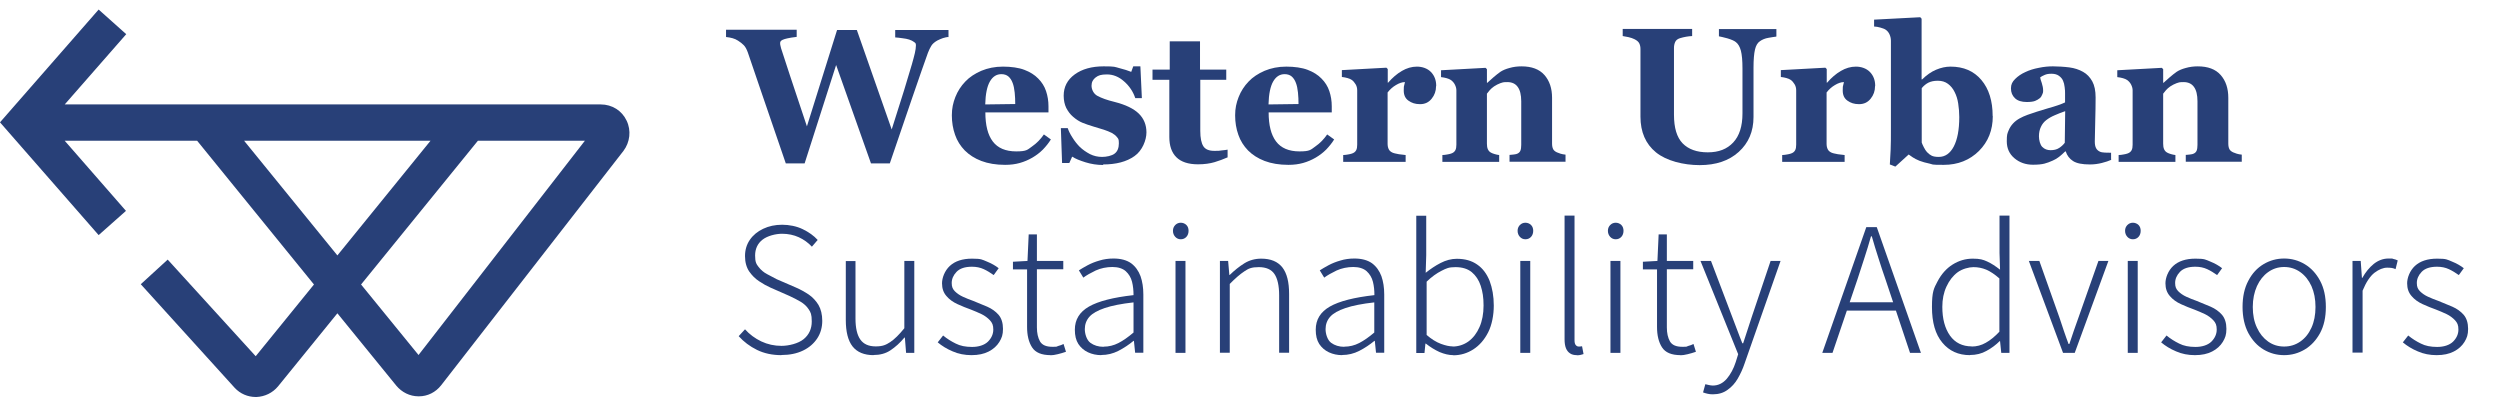 <?xml version="1.0" encoding="UTF-8"?> <svg xmlns="http://www.w3.org/2000/svg" id="Layer_1" version="1.1" viewBox="0 0 1857.7 296.7"><!-- Generator: Adobe Illustrator 29.6.1, SVG Export Plug-In . SVG Version: 2.1.1 Build 9) --><defs><style> .st0 { fill: #284078; } </style></defs><path class="st0" d="M465.6,89.6c-3.5-7.4-10.8-12-19.2-12H48.1l45.7-52.2-20.5-18.3L0,90.9l73.3,83.8,20.3-18-45.5-52.1h98.4l86.8,106.8-43.3,53.3-65.4-71.8-20,18.3,69.8,77c4.1,4.4,9.7,6.8,15.7,6.8h.5c6.2-.3,11.9-3,16-7.9l44.1-54.3,43.8,53.8c4.1,4.9,10,7.9,16.5,7.9h.3c6.5,0,12.4-3,16.5-8.2l135.5-174.2c4.8-6.4,5.9-15.1,2.3-22.5ZM181.4,104.6h138.5l-69.2,85.2-69.3-85.2ZM311,263.8l-42.7-52.4,86.8-106.8h79.5l-123.6,159.2Z"></path><g><path class="st0" d="M705,27.4c-1.4.1-2.9.5-4.3.9-1.4.5-2.8,1.1-4.2,1.8-2.1,1.2-3.6,2.5-4.5,4-.9,1.4-1.7,3.2-2.5,5.2-2.5,7-6.5,18.3-11.8,33.8-5.3,15.5-10.8,31.6-16.5,48.3h-14l-25.9-73.1-23.4,73.1h-14c-7.7-22.5-13.6-39.8-17.8-51.9-4.1-12.1-7.6-22.3-10.4-30.5-.9-2.5-1.9-4.3-3-5.4-1.1-1.1-2.5-2.3-4.3-3.4-1.2-.8-2.6-1.4-4-1.8-1.4-.4-3-.7-4.9-.9v-5.4h52.5v5.3c-3.1.4-5.4.7-6.9,1.1-1.5.3-2.7.7-3.6,1.1-.8.4-1.3.8-1.5,1.2s-.3.8-.3,1.1c0,.6,0,1.3.2,1.9.2.6.3,1.3.5,2.1,1.1,3.6,3.4,10.4,6.7,20.5,3.4,10.1,7.5,22.6,12.5,37.5l22.4-71.6h14.7l25.9,73.9c3.8-11.9,6.9-21.6,9.2-29.1,2.3-7.5,4.2-14,5.8-19.3.9-3.3,1.7-6,2.2-8.3s.8-4.1.8-5.8-.5-1.8-1.4-2.5-2.1-1.3-3.6-1.8c-1.3-.4-3-.8-5-1-2.1-.3-3.8-.5-5.4-.6v-5.5h39.6v5.5Z"></path><path class="st0" d="M780.9,103.6c-1.6,2.6-3.6,5.1-5.9,7.5-2.3,2.3-4.9,4.3-7.8,6-3.1,1.8-6.2,3.1-9.4,4-3.2.9-6.8,1.4-10.9,1.4-6.8,0-12.7-1-17.7-2.9s-9.1-4.6-12.3-7.8c-3.2-3.3-5.7-7.2-7.2-11.6-1.6-4.5-2.4-9.3-2.4-14.5s.9-9.2,2.6-13.6c1.7-4.3,4.2-8.2,7.4-11.5,3.1-3.3,7.1-5.9,11.9-8,4.8-2,10.1-3.1,16.1-3.1s11.8.8,15.9,2.4c4.2,1.6,7.6,3.7,10.3,6.5,2.6,2.6,4.6,5.7,5.8,9.3,1.2,3.6,1.8,7.3,1.8,11.3v4.5h-46.9c0,9.5,1.8,16.7,5.5,21.6,3.7,4.9,9.5,7.4,17.4,7.4s8.3-1.2,11.7-3.6c3.5-2.4,6.4-5.4,8.9-9l5.3,3.8ZM754.4,77.3c0-2.8-.1-5.6-.4-8.5s-.8-5.3-1.5-7.1c-.8-2.2-1.9-3.8-3.2-4.9s-3.1-1.7-5.2-1.7c-3.6,0-6.4,1.8-8.5,5.4-2.1,3.6-3.3,9.3-3.5,17.1l22.3-.3Z"></path><path class="st0" d="M819.7,122.6c-4.5,0-8.9-.7-13.1-2s-7.6-2.7-9.9-4.2l-2.1,4.7h-5.4l-.9-25.9h5.1c.7,2.1,1.8,4.4,3.5,7,1.6,2.6,3.5,5,5.5,7,2.2,2.1,4.7,3.8,7.5,5.3,2.8,1.4,5.8,2.1,9,2.1s7.3-.8,9.4-2.5c2.1-1.6,3.1-4.2,3.1-7.6s-.5-3.4-1.4-4.6c-.9-1.2-2.2-2.2-3.8-3.1-1.8-.9-3.8-1.7-5.9-2.4-2.2-.6-4.8-1.4-7.9-2.4-3.1-.9-5.8-1.9-8.1-2.8-2.2-.9-4.6-2.4-7-4.5-2.1-1.8-3.7-4-5-6.5-1.2-2.5-1.9-5.6-1.9-9.1,0-6.5,2.7-11.8,8.2-15.8,5.5-4,12.7-6,21.5-6s8.1.4,11.6,1.3c3.5.9,6.5,1.8,8.9,2.8l1.5-4.1h5.3l1.1,23.6h-4.9c-1.6-4.8-4.4-9-8.3-12.4-3.9-3.5-8.2-5.2-12.7-5.2s-6.4.7-8.4,2.2c-2,1.5-3.1,3.5-3.1,6.2s1.5,6.1,4.5,7.6c3,1.6,7.1,3.1,12.5,4.4,8.3,2.1,14.3,5,18.1,8.7,3.8,3.7,5.7,8.4,5.7,14s-3,13.5-8.9,17.6c-5.9,4.2-13.7,6.2-23.3,6.2Z"></path><path class="st0" d="M912,117c-3,1.3-6.1,2.5-9.5,3.5-3.4,1-7.5,1.6-12.3,1.6-7.2,0-12.6-1.8-16.1-5.3-3.5-3.5-5.2-8.5-5.2-15v-42.5h-12.5v-7.6h12.8v-21h22.5v21h19.5v7.6h-19.3v37.9c0,5.4.8,9.2,2.3,11.5,1.5,2.3,4.2,3.4,8.1,3.4s3,0,5.2-.3c2.2-.2,3.8-.4,4.7-.6v5.8Z"></path><path class="st0" d="M991.4,103.6c-1.6,2.6-3.6,5.1-5.9,7.5-2.3,2.3-4.9,4.3-7.8,6-3.1,1.8-6.2,3.1-9.4,4-3.2.9-6.8,1.4-10.9,1.4-6.8,0-12.7-1-17.7-2.9s-9.1-4.6-12.3-7.8c-3.2-3.3-5.7-7.2-7.2-11.6-1.6-4.5-2.4-9.3-2.4-14.5s.9-9.2,2.6-13.6c1.7-4.3,4.2-8.2,7.4-11.5,3.1-3.3,7.1-5.9,11.9-8,4.8-2,10.1-3.1,16.1-3.1s11.8.8,15.9,2.4c4.2,1.6,7.6,3.7,10.3,6.5,2.6,2.6,4.6,5.7,5.8,9.3,1.2,3.6,1.8,7.3,1.8,11.3v4.5h-46.9c0,9.5,1.8,16.7,5.5,21.6,3.7,4.9,9.5,7.4,17.4,7.4s8.3-1.2,11.7-3.6c3.5-2.4,6.4-5.4,8.9-9l5.3,3.8ZM964.9,77.3c0-2.8-.1-5.6-.4-8.5s-.8-5.3-1.5-7.1c-.8-2.2-1.9-3.8-3.2-4.9s-3.1-1.7-5.2-1.7c-3.6,0-6.4,1.8-8.5,5.4-2.1,3.6-3.3,9.3-3.5,17.1l22.3-.3Z"></path><path class="st0" d="M1067.1,64.1c0,3.5-1.1,6.6-3.3,9.3-2.2,2.7-5,4-8.6,4s-6.2-.9-8.6-2.6-3.5-4.2-3.5-7.5.1-2.9.3-3.8c.2-.9.4-1.7.6-2.5-2.1,0-4.4.8-6.7,2.2-2.4,1.4-4.4,3.2-6.2,5.5v38.1c0,1.6.3,3,.8,4,.5,1.1,1.4,1.9,2.6,2.5,1,.5,2.7.9,5,1.3,2.3.3,3.9.5,5,.6v5.1h-46.4v-5.1c1.2,0,2.3-.2,3.5-.4,1.2-.2,2.2-.4,3-.7,1.5-.5,2.5-1.3,3.1-2.4.6-1.1.8-2.4.8-4.2v-40.4c0-1.7-.4-3.2-1.2-4.5-.8-1.3-1.7-2.4-2.8-3.2-.8-.6-1.9-1-3.2-1.4-1.3-.4-2.7-.6-4.2-.8v-5.1l33.1-1.8,1,1v10.1h.3c3.2-3.7,6.6-6.6,10.2-8.7,3.6-2.1,7.3-3.2,11.2-3.2s7.8,1.3,10.4,4c2.6,2.7,3.9,6.1,3.9,10.3Z"></path><path class="st0" d="M1163.4,120.2h-41.7v-5.1c.9,0,1.9-.2,3.2-.3s2.2-.4,2.8-.7c1-.5,1.7-1.2,2.1-2.2s.6-2.4.6-4.3v-32.4c0-4.7-.9-8.3-2.6-10.6-1.7-2.4-4.3-3.6-7.7-3.6s-3.6.3-5.2.8c-1.6.6-3.2,1.4-4.7,2.4-1.3.9-2.4,1.9-3.2,2.8-.8,1-1.5,1.8-2.1,2.6v37.2c0,1.6.2,3,.7,4.1.5,1.1,1.2,1.9,2.3,2.5.7.4,1.7.8,2.8,1.1,1.1.3,2.2.6,3.3.7v5.1h-42.2v-5.1c1.2,0,2.3-.2,3.5-.4,1.2-.2,2.2-.4,3-.7,1.5-.5,2.5-1.3,3.1-2.4.6-1.1.8-2.4.8-4.2v-40.4c0-1.4-.4-2.8-1.1-4.2-.7-1.4-1.7-2.5-2.9-3.4-.8-.6-1.9-1-3.2-1.4-1.3-.4-2.7-.6-4.2-.8v-5.1l33.1-1.8,1,1v10.1h.3c1.3-1.2,2.9-2.5,4.7-4.2,1.8-1.6,3.6-2.9,5.1-4,1.7-1.1,4-2.1,6.7-2.8,2.8-.8,5.7-1.2,8.9-1.2,7.5,0,13.2,2.1,17,6.4,3.8,4.3,5.7,9.9,5.7,17v34c0,1.7.3,3.1.8,4.1.5,1,1.5,1.8,2.8,2.4.7.3,1.7.6,2.7,1,1.1.3,2.3.6,3.7.7v5.1Z"></path><path class="st0" d="M1319.9,27.2c-1.3.1-3.3.5-5.8.9s-4.6,1.3-6.3,2.5c-1.8,1.2-3,3.2-3.7,6.2-.7,3-1.1,7.5-1.1,13.5v36.6c0,10.8-3.7,19.4-11,26-7.3,6.6-17,9.8-29,9.8s-24.8-3.2-32.5-9.5c-7.7-6.3-11.5-15.2-11.5-26.5v-50.3c0-1.6-.3-3-.9-4.2-.6-1.2-1.8-2.2-3.6-3.1-1.2-.6-2.7-1.1-4.4-1.5-1.8-.4-3.2-.6-4.3-.8v-5.3h51.6v5.3c-1.5,0-3,.3-4.5.5-1.5.3-3.1.6-4.6,1.1-1.8.6-2.9,1.5-3.5,2.8-.6,1.3-.9,2.8-.9,4.4v49.6c0,9.8,2.1,16.8,6.4,21.3,4.3,4.4,10.5,6.7,18.7,6.7s14.3-2.4,18.9-7.3c4.6-4.9,6.9-12.1,6.9-21.6v-33.4c0-5.9-.4-10.3-1.2-13.3-.8-2.9-2-5-3.7-6.3-1.2-1-3.3-1.9-6.3-2.8-3-.8-5.1-1.3-6.3-1.5v-5.4h42.7v5.4Z"></path><path class="st0" d="M1393.3,64.1c0,3.5-1.1,6.6-3.3,9.3-2.2,2.7-5,4-8.6,4s-6.2-.9-8.6-2.6-3.5-4.2-3.5-7.5.1-2.9.3-3.8c.2-.9.4-1.7.6-2.5-2.1,0-4.4.8-6.7,2.2-2.4,1.4-4.4,3.2-6.2,5.5v38.1c0,1.6.3,3,.8,4,.5,1.1,1.4,1.9,2.6,2.5,1,.5,2.7.9,5,1.3,2.3.3,3.9.5,5,.6v5.1h-46.4v-5.1c1.2,0,2.3-.2,3.5-.4,1.2-.2,2.2-.4,3-.7,1.5-.5,2.5-1.3,3.1-2.4.6-1.1.8-2.4.8-4.2v-40.4c0-1.7-.4-3.2-1.2-4.5-.8-1.3-1.7-2.4-2.8-3.2-.8-.6-1.9-1-3.2-1.4-1.3-.4-2.7-.6-4.2-.8v-5.1l33.1-1.8,1,1v10.1h.3c3.2-3.7,6.6-6.6,10.2-8.7,3.6-2.1,7.3-3.2,11.2-3.2s7.8,1.3,10.4,4c2.6,2.7,3.9,6.1,3.9,10.3Z"></path><path class="st0" d="M1480.8,86.3c0,10.4-3.4,19-10.3,25.9-6.9,6.8-15.6,10.3-26.1,10.3s-7.6-.3-10.5-.9c-2.9-.6-5.4-1.3-7.5-2.1-2.1-.9-3.8-1.7-5.1-2.6-1.3-.9-2.3-1.6-3-2.1l-9.9,9-4.1-1.6c.2-3.4.4-7,.6-11,.2-4,.2-9.3.2-16V30.3c0-1.8-.4-3.4-1.1-4.9-.7-1.5-1.7-2.6-2.9-3.4-.9-.6-2.2-1-3.8-1.5s-3.2-.7-4.7-.8v-5.1l34.3-1.8,1,1.1v45.1h.4c3.4-3.3,6.8-5.7,10.4-7.2,3.6-1.5,7.1-2.3,10.7-2.3,9.7,0,17.3,3.3,22.9,9.9,5.6,6.6,8.4,15.6,8.4,26.8ZM1455.9,87.1c0-3.5-.3-6.9-.8-10.2-.5-3.3-1.4-6.1-2.7-8.6-1.2-2.5-2.9-4.5-4.9-6-2-1.5-4.5-2.3-7.5-2.3s-5.1.5-7,1.4c-1.8.9-3.5,2.3-5,4.1v40.4c.3.9.8,2.1,1.6,3.6.8,1.5,1.5,2.7,2.3,3.5,1.1,1.2,2.3,2.1,3.5,2.7,1.2.6,3,.9,5.3.9,4.7,0,8.4-2.6,11.1-7.7,2.7-5.2,4.1-12.4,4.1-21.9Z"></path><path class="st0" d="M1569,118.7c-2,.9-4.4,1.7-7.2,2.4-2.8.7-5.7,1.1-8.8,1.1-5.7,0-9.8-.8-12.5-2.5s-4.5-4.1-5.5-7.2h-.4c-1.6,1.6-3.1,2.9-4.5,4s-3,2.1-4.7,2.8c-2.2,1-4.3,1.8-6.3,2.3-2,.5-4.8.8-8.4.8-5.4,0-10-1.6-13.8-4.8-3.8-3.2-5.7-7.4-5.7-12.6s.4-5.6,1.2-7.7c.8-2.1,2-4,3.5-5.6,1.4-1.5,3-2.7,4.8-3.7,1.8-1,3.8-1.9,6-2.7,4.2-1.5,9.2-3.1,15-4.8,5.8-1.6,10.1-3.1,12.8-4.4v-6.7c0-1.2,0-2.7-.3-4.6-.2-1.9-.6-3.5-1.2-4.8-.6-1.5-1.7-2.7-3.1-3.7-1.4-1-3.2-1.5-5.5-1.5s-3.7.3-5.1.9c-1.4.6-2.5,1.2-3.3,1.8.1.9.5,2.3,1.2,4.2.6,1.9,1,3.7,1,5.5s-.2,1.8-.6,2.9-1,2.1-1.8,2.8c-1.1.9-2.3,1.6-3.6,2.1-1.3.5-3.3.8-6.1.8-3.9,0-6.8-.9-8.8-2.8s-3-4.3-3-7.3,1-4.9,3.1-7c2.1-2.1,4.6-3.8,7.5-5.1,2.9-1.4,6.3-2.5,10.1-3.2,3.8-.8,7.3-1.1,10.5-1.1s8.6.3,12.3.8c3.7.5,7.1,1.6,10.1,3.3,2.9,1.6,5.1,4,6.8,7,1.7,3.1,2.5,7.1,2.5,12s-.1,11.4-.3,18.6c-.2,7.2-.3,11.9-.3,14.1s.3,3.7.9,4.9c.6,1.2,1.6,2.1,2.9,2.7.8.4,2,.6,3.7.7,1.7,0,3.2.1,4.6.1v5.1ZM1534.6,82.6c-2.6.9-5.2,1.9-7.7,3-2.6,1.1-4.6,2.3-6.3,3.6-1.7,1.3-3.1,3-4,5-1,2-1.5,4.4-1.5,7.1s.8,6.2,2.5,7.9c1.6,1.6,3.7,2.4,6.1,2.4s4.7-.5,6.3-1.6c1.6-1,3.1-2.3,4.3-3.9l.3-23.6Z"></path><path class="st0" d="M1665.9,120.2h-41.7v-5.1c.9,0,1.9-.2,3.2-.3s2.2-.4,2.8-.7c1-.5,1.7-1.2,2.1-2.2s.6-2.4.6-4.3v-32.4c0-4.7-.9-8.3-2.6-10.6-1.7-2.4-4.3-3.6-7.7-3.6s-3.6.3-5.2.8c-1.6.6-3.2,1.4-4.7,2.4-1.3.9-2.4,1.9-3.2,2.8-.8,1-1.5,1.8-2.1,2.6v37.2c0,1.6.2,3,.7,4.1.5,1.1,1.2,1.9,2.3,2.5.7.4,1.7.8,2.8,1.1,1.1.3,2.2.6,3.3.7v5.1h-42.2v-5.1c1.2,0,2.3-.2,3.5-.4,1.2-.2,2.2-.4,3-.7,1.5-.5,2.5-1.3,3.1-2.4.6-1.1.8-2.4.8-4.2v-40.4c0-1.4-.4-2.8-1.1-4.2-.7-1.4-1.7-2.5-2.9-3.4-.8-.6-1.9-1-3.2-1.4-1.3-.4-2.7-.6-4.2-.8v-5.1l33.1-1.8,1,1v10.1h.3c1.3-1.2,2.9-2.5,4.7-4.2,1.8-1.6,3.6-2.9,5.1-4,1.7-1.1,4-2.1,6.7-2.8,2.8-.8,5.7-1.2,8.9-1.2,7.5,0,13.2,2.1,17,6.4,3.8,4.3,5.7,9.9,5.7,17v34c0,1.7.3,3.1.8,4.1.5,1,1.5,1.8,2.8,2.4.7.3,1.7.6,2.7,1,1.1.3,2.3.6,3.7.7v5.1Z"></path><path class="st0" d="M580.7,263.9c-6.8,0-12.9-1.3-18.2-3.9-5.3-2.6-9.8-6-13.6-10.2l4.7-5.1c3.4,3.8,7.5,6.8,12.1,9,4.7,2.2,9.7,3.3,15,3.3s12.5-1.7,16.5-5c4-3.3,6-7.7,6-13.1s-.8-6.8-2.3-9.1c-1.5-2.3-3.5-4.1-6-5.6-2.5-1.5-5.3-2.9-8.3-4.3l-14.1-6.2c-2.7-1.2-5.6-2.8-8.4-4.7-2.9-1.9-5.3-4.3-7.4-7.3-2-3-3.1-6.8-3.1-11.4s1.2-8.6,3.6-12.1c2.4-3.5,5.7-6.2,9.9-8.2,4.2-2,8.9-3,14.1-3s10.8,1.1,15.3,3.3c4.5,2.2,8.2,4.8,11.1,8l-4.3,5c-2.7-2.9-6-5.3-9.7-7-3.7-1.7-7.9-2.6-12.5-2.6s-10.8,1.5-14.5,4.4c-3.7,2.9-5.5,6.9-5.5,11.8s.9,6.3,2.6,8.5c1.7,2.2,3.8,4,6.3,5.3,2.5,1.4,4.9,2.6,7.2,3.8l14.1,6.1c3.5,1.5,6.7,3.3,9.7,5.3,2.9,2,5.3,4.6,7.2,7.7,1.8,3.1,2.8,7.1,2.8,11.8s-1.2,9.2-3.7,13c-2.5,3.8-6,6.9-10.6,9.1-4.6,2.2-9.9,3.3-16,3.3Z"></path><path class="st0" d="M649.2,263.9c-7.1,0-12.3-2.2-15.7-6.5-3.4-4.4-5-10.9-5-19.7v-43.7h7.2v42.7c0,7,1.2,12.2,3.6,15.6,2.4,3.4,6.2,5.1,11.4,5.1s7.6-1.1,10.8-3.2c3.2-2.1,6.7-5.6,10.5-10.3v-50h7.4v68.3h-6.1l-.9-11.4h-.3c-3.3,4-6.8,7.1-10.4,9.5-3.6,2.4-7.8,3.5-12.6,3.5Z"></path><path class="st0" d="M721.9,263.9c-5,0-9.7-.9-14-2.8-4.3-1.8-8-4.1-11.1-6.7l4-5.1c2.9,2.4,6.1,4.4,9.4,6,3.3,1.7,7.3,2.5,12.1,2.5s9.1-1.3,11.8-3.9c2.6-2.6,4-5.6,4-9s-.8-5-2.5-6.9c-1.7-1.8-3.8-3.4-6.3-4.6-2.6-1.2-5.1-2.3-7.7-3.3-3.4-1.2-6.8-2.6-10.1-4.1-3.3-1.5-6.1-3.5-8.2-6-2.2-2.5-3.3-5.6-3.3-9.5s1.9-9.3,5.8-12.9c3.9-3.6,9.4-5.4,16.5-5.4s7.4.7,10.9,2.1c3.5,1.4,6.5,3.1,8.9,5l-3.7,5.1c-2.4-1.7-4.8-3.2-7.4-4.4-2.6-1.2-5.5-1.8-8.8-1.8-5.2,0-9,1.3-11.4,3.8-2.4,2.5-3.6,5.3-3.6,8.3s.8,4.5,2.3,6.1c1.6,1.6,3.6,3,6,4.1,2.5,1.1,5,2.2,7.7,3.1,3.5,1.4,7,2.9,10.4,4.3,3.4,1.5,6.2,3.5,8.4,6,2.2,2.6,3.3,6.1,3.3,10.5s-.9,6.7-2.7,9.7c-1.8,2.9-4.4,5.3-7.9,7.1-3.5,1.8-7.7,2.7-12.7,2.7Z"></path><path class="st0" d="M780.7,263.9c-6.7,0-11.3-1.9-13.8-5.8-2.5-3.9-3.7-8.9-3.7-15.2v-42.7h-10.5v-5.7l10.8-.6.9-19.7h6.1v19.7h19.6v6.2h-19.6v43.2c0,4.3.8,7.7,2.3,10.4,1.6,2.7,4.6,4,9.2,4s2.8-.2,4.3-.6c1.6-.4,2.9-.9,4-1.5l1.8,5.8c-2,.7-4,1.3-6.1,1.8-2.1.5-3.9.8-5.4.8Z"></path><path class="st0" d="M818.4,263.9c-3.6,0-6.9-.7-9.9-2.1-3-1.4-5.4-3.5-7.2-6.2-1.8-2.8-2.6-6.3-2.6-10.6,0-7.5,3.5-13.2,10.5-17.2,7-4,18-6.8,33.1-8.5,0-3.4-.3-6.7-1.1-9.9-.8-3.2-2.4-5.8-4.7-7.9-2.3-2-5.6-3.1-9.9-3.1s-8.7.9-12.4,2.6c-3.7,1.8-6.8,3.5-9.2,5.3l-3.3-5.4c1.7-1.1,3.9-2.4,6.5-3.8,2.6-1.4,5.6-2.6,8.8-3.5,3.2-1,6.7-1.5,10.4-1.5,5.5,0,9.8,1.2,13.1,3.5,3.2,2.4,5.5,5.6,7,9.6,1.4,4,2.1,8.5,2.1,13.6v43.3h-6.1l-.9-8.8h-.3c-3.4,2.8-7.1,5.3-11.2,7.4-4.1,2.1-8.3,3.1-12.8,3.1ZM820,257.6c3.9,0,7.6-.9,11.1-2.7,3.5-1.8,7.2-4.4,11.2-7.8v-22.4c-9,1-16.1,2.4-21.4,4.2-5.3,1.8-9.1,3.9-11.4,6.5-2.3,2.6-3.4,5.7-3.4,9.2s1.4,8.1,4.1,10.1c2.7,2,6,3,9.8,3Z"></path><path class="st0" d="M877.4,177.8c-1.6,0-3-.6-4.1-1.8-1.1-1.2-1.7-2.7-1.7-4.5s.6-3.1,1.7-4.3c1.1-1.1,2.5-1.7,4.1-1.7s3.1.6,4.2,1.7c1.1,1.1,1.6,2.6,1.6,4.3s-.5,3.3-1.6,4.5c-1.1,1.2-2.5,1.8-4.2,1.8ZM873.5,262.2v-68.3h7.4v68.3h-7.4Z"></path><path class="st0" d="M906.5,262.2v-68.3h6.1l.9,10.4h.3c3.5-3.4,7.1-6.3,10.8-8.6,3.7-2.3,7.9-3.5,12.6-3.5,7.1,0,12.3,2.2,15.7,6.5,3.4,4.4,5,10.9,5,19.7v43.7h-7.4v-42.7c0-7.1-1.2-12.4-3.5-15.8-2.3-3.4-6.2-5.1-11.6-5.1s-7.6,1-10.7,3.1c-3.2,2.1-6.8,5.2-10.9,9.4v51.1h-7.4Z"></path><path class="st0" d="M997.4,263.9c-3.6,0-6.9-.7-9.9-2.1-3-1.4-5.4-3.5-7.2-6.2-1.8-2.8-2.6-6.3-2.6-10.6,0-7.5,3.5-13.2,10.5-17.2,7-4,18-6.8,33.1-8.5,0-3.4-.3-6.7-1.1-9.9-.8-3.2-2.4-5.8-4.7-7.9-2.3-2-5.6-3.1-9.9-3.1s-8.7.9-12.4,2.6c-3.7,1.8-6.8,3.5-9.2,5.3l-3.3-5.4c1.7-1.1,3.9-2.4,6.5-3.8,2.6-1.4,5.6-2.6,8.8-3.5,3.2-1,6.7-1.5,10.4-1.5,5.5,0,9.8,1.2,13.1,3.5,3.2,2.4,5.5,5.6,7,9.6,1.4,4,2.1,8.5,2.1,13.6v43.3h-6.1l-.9-8.8h-.3c-3.4,2.8-7.1,5.3-11.2,7.4-4.1,2.1-8.3,3.1-12.8,3.1ZM998.9,257.6c3.9,0,7.6-.9,11.1-2.7,3.5-1.8,7.2-4.4,11.2-7.8v-22.4c-9,1-16.1,2.4-21.4,4.2-5.3,1.8-9.1,3.9-11.4,6.5-2.3,2.6-3.4,5.7-3.4,9.2s1.4,8.1,4.1,10.1c2.7,2,6,3,9.8,3Z"></path><path class="st0" d="M1079.9,263.9c-3.2,0-6.6-.8-10.2-2.3-3.5-1.6-6.9-3.7-10.2-6.3h-.3l-.7,7h-6.1v-102h7.4v29.3l-.4,13.1c3.5-2.8,7.2-5.3,11.1-7.3,3.9-2,7.9-3.1,12-3.1,6.1,0,11.1,1.4,15.2,4.3,4.1,2.8,7.1,6.9,9.2,12.1,2,5.3,3.1,11.4,3.1,18.4s-1.4,14.4-4.2,19.9c-2.8,5.5-6.5,9.7-11,12.6-4.5,2.9-9.5,4.4-14.9,4.4ZM1079.3,257.5c4.4,0,8.4-1.3,11.9-3.8,3.5-2.6,6.2-6.1,8.2-10.7,2-4.5,3-9.9,3-16s-.7-10.2-2.1-14.6c-1.4-4.3-3.7-7.7-6.7-10.2-3.1-2.5-7.1-3.7-12.1-3.7s-6.7.9-10.3,2.7c-3.6,1.8-7.4,4.5-11.1,8.1v39.6c3.6,3.1,7.1,5.3,10.6,6.6,3.5,1.3,6.4,1.9,8.9,1.9Z"></path><path class="st0" d="M1133.5,177.8c-1.6,0-3-.6-4.1-1.8-1.1-1.2-1.7-2.7-1.7-4.5s.6-3.1,1.7-4.3c1.1-1.1,2.5-1.7,4.1-1.7s3.1.6,4.2,1.7c1.1,1.1,1.6,2.6,1.6,4.3s-.5,3.3-1.6,4.5c-1.1,1.2-2.5,1.8-4.2,1.8ZM1129.7,262.2v-68.3h7.4v68.3h-7.4Z"></path><path class="st0" d="M1171.7,263.9c-2,0-3.7-.4-5-1.3-1.4-.9-2.4-2.2-3.1-3.9-.7-1.8-1-4-1-6.6v-91.9h7.4v92.7c0,1.6.3,2.8.9,3.5.6.7,1.3,1.1,2.1,1.1s.6,0,1,0c.4,0,.9-.1,1.6-.2l1.1,5.8c-.7.2-1.4.4-2.1.6-.8.2-1.7.3-2.8.3Z"></path><path class="st0" d="M1200.6,177.8c-1.6,0-3-.6-4.1-1.8-1.1-1.2-1.7-2.7-1.7-4.5s.6-3.1,1.7-4.3c1.1-1.1,2.5-1.7,4.1-1.7s3.1.6,4.2,1.7c1.1,1.1,1.6,2.6,1.6,4.3s-.5,3.3-1.6,4.5c-1.1,1.2-2.5,1.8-4.2,1.8ZM1196.7,262.2v-68.3h7.4v68.3h-7.4Z"></path><path class="st0" d="M1248.8,263.9c-6.7,0-11.3-1.9-13.8-5.8-2.5-3.9-3.7-8.9-3.7-15.2v-42.7h-10.5v-5.7l10.8-.6.9-19.7h6.1v19.7h19.6v6.2h-19.6v43.2c0,4.3.8,7.7,2.3,10.4,1.6,2.7,4.6,4,9.2,4s2.8-.2,4.3-.6c1.6-.4,2.9-.9,4-1.5l1.8,5.8c-2,.7-4,1.3-6.1,1.8-2.1.5-3.9.8-5.4.8Z"></path><path class="st0" d="M1272.7,293c-1.3,0-2.6-.1-3.8-.4-1.2-.3-2.4-.6-3.4-1l1.7-6.1c.8.2,1.6.4,2.6.6,1,.2,2,.4,2.9.4,4.1,0,7.5-1.7,10.4-5,2.8-3.3,5.1-7.5,6.7-12.5l1.8-5.8-28-69.3h7.8l15.9,41.9c1.1,2.9,2.3,6.1,3.6,9.5,1.3,3.4,2.5,6.7,3.8,9.8h.6c1-3.1,2.1-6.4,3.2-9.8,1.1-3.4,2.1-6.6,3.1-9.5l14.1-41.9h7.4l-26.8,76.4c-1.3,3.9-3,7.5-5,11-2,3.5-4.6,6.3-7.6,8.4-3,2.2-6.6,3.3-10.8,3.3Z"></path><path class="st0" d="M1354.1,262.2l32.7-93.4h7.8l32.8,93.4h-8.1l-18.2-54.5c-1.9-5.5-3.7-10.8-5.3-16-1.7-5.2-3.3-10.5-4.9-16.1h-.6c-1.6,5.6-3.2,11-4.9,16.1-1.7,5.2-3.4,10.5-5.2,16l-18.5,54.5h-7.7ZM1369.4,230.8v-6.2h42.2v6.2h-42.2Z"></path><path class="st0" d="M1463.8,263.9c-8.5,0-15.4-3.1-20.5-9.3-5.2-6.2-7.7-15-7.7-26.5s1.4-13.8,4.2-19.1c2.8-5.3,6.5-9.5,11.1-12.4,4.6-2.9,9.6-4.4,15-4.4s7.6.7,10.7,2.1c3.1,1.4,6.3,3.5,9.6,6.1l-.4-12.4v-27.8h7.4v102h-6.1l-.9-8.7h-.3c-2.7,2.7-6,5.2-9.7,7.2-3.7,2.1-7.8,3.1-12.4,3.1ZM1465.1,257.5c3.7,0,7.2-.9,10.5-2.8,3.3-1.8,6.7-4.6,10.1-8.2v-39.6c-3.4-3-6.7-5.2-9.7-6.5-3.1-1.3-6.3-1.9-9.6-1.9s-8.3,1.3-11.7,3.8c-3.5,2.6-6.2,6.1-8.3,10.6-2.1,4.5-3.1,9.5-3.1,15.1,0,8.9,1.9,16,5.7,21.4,3.8,5.3,9.2,8,16.2,8Z"></path><path class="st0" d="M1533,262.2l-25.4-68.3h7.8l14.9,42c1,3.2,2.2,6.5,3.3,9.9,1.2,3.4,2.3,6.7,3.5,9.8h.6c1-3.1,2.2-6.4,3.3-9.8,1.2-3.4,2.3-6.7,3.5-9.9l14.8-42h7.4l-25,68.3h-8.7Z"></path><path class="st0" d="M1584.9,177.8c-1.6,0-3-.6-4.1-1.8-1.1-1.2-1.7-2.7-1.7-4.5s.6-3.1,1.7-4.3c1.1-1.1,2.5-1.7,4.1-1.7s3.1.6,4.2,1.7c1.1,1.1,1.6,2.6,1.6,4.3s-.5,3.3-1.6,4.5c-1.1,1.2-2.5,1.8-4.2,1.8ZM1581.1,262.2v-68.3h7.4v68.3h-7.4Z"></path><path class="st0" d="M1631,263.9c-5,0-9.7-.9-14-2.8-4.3-1.8-8-4.1-11.1-6.7l4-5.1c2.9,2.4,6.1,4.4,9.4,6,3.3,1.7,7.3,2.5,12.1,2.5s9.1-1.3,11.8-3.9c2.6-2.6,4-5.6,4-9s-.8-5-2.5-6.9c-1.7-1.8-3.8-3.4-6.3-4.6-2.6-1.2-5.1-2.3-7.7-3.3-3.4-1.2-6.8-2.6-10.1-4.1-3.3-1.5-6.1-3.5-8.2-6-2.2-2.5-3.3-5.6-3.3-9.5s1.9-9.3,5.8-12.9c3.9-3.6,9.4-5.4,16.5-5.4s7.4.7,10.9,2.1c3.5,1.4,6.5,3.1,8.9,5l-3.7,5.1c-2.4-1.7-4.8-3.2-7.4-4.4-2.6-1.2-5.5-1.8-8.8-1.8-5.2,0-9,1.3-11.4,3.8-2.4,2.5-3.6,5.3-3.6,8.3s.8,4.5,2.3,6.1c1.6,1.6,3.6,3,6,4.1,2.5,1.1,5,2.2,7.7,3.1,3.5,1.4,7,2.9,10.4,4.3,3.4,1.5,6.2,3.5,8.4,6,2.2,2.6,3.3,6.1,3.3,10.5s-.9,6.7-2.7,9.7c-1.8,2.9-4.4,5.3-7.9,7.1-3.5,1.8-7.7,2.7-12.7,2.7Z"></path><path class="st0" d="M1697.3,263.9c-5.5,0-10.6-1.4-15.3-4.2-4.7-2.8-8.4-6.9-11.3-12.2-2.8-5.3-4.3-11.8-4.3-19.4s1.4-14.1,4.3-19.5c2.8-5.4,6.6-9.5,11.3-12.3,4.7-2.8,9.8-4.2,15.3-4.2s10.6,1.4,15.3,4.2c4.7,2.8,8.5,6.9,11.4,12.3,2.9,5.4,4.3,11.9,4.3,19.5s-1.4,14-4.3,19.4c-2.9,5.3-6.7,9.4-11.4,12.2-4.7,2.8-9.8,4.2-15.3,4.2ZM1697.3,257.5c4.4,0,8.4-1.2,12-3.7,3.6-2.5,6.3-5.9,8.3-10.3,2-4.4,3-9.5,3-15.4s-1-11-3-15.5c-2-4.4-4.8-7.9-8.3-10.4-3.5-2.5-7.5-3.8-12-3.8s-8.4,1.3-11.9,3.8c-3.5,2.5-6.3,6-8.3,10.4-2,4.5-3.1,9.6-3.1,15.5s1,11,3.1,15.4c2,4.4,4.8,7.8,8.3,10.3,3.5,2.5,7.5,3.7,11.9,3.7Z"></path><path class="st0" d="M1748.1,262.2v-68.3h6.1l.9,12.6h.3c2.4-4.3,5.2-7.7,8.5-10.4,3.3-2.6,7-4,10.9-4s2.4,0,3.6.3c1.1.2,2.2.6,3.3,1.1l-1.6,6.5c-1.1-.5-2.1-.8-2.9-.9-.8-.1-1.9-.2-3.3-.2-3,0-6.2,1.3-9.5,3.8-3.3,2.6-6.2,7-8.8,13.3v46h-7.4Z"></path><path class="st0" d="M1810.6,263.9c-5,0-9.7-.9-14-2.8-4.3-1.8-8-4.1-11.1-6.7l4-5.1c2.9,2.4,6.1,4.4,9.4,6,3.3,1.7,7.3,2.5,12.1,2.5s9.1-1.3,11.8-3.9c2.6-2.6,4-5.6,4-9s-.8-5-2.5-6.9c-1.7-1.8-3.8-3.4-6.3-4.6-2.6-1.2-5.1-2.3-7.7-3.3-3.4-1.2-6.8-2.6-10.1-4.1-3.3-1.5-6.1-3.5-8.2-6-2.2-2.5-3.3-5.6-3.3-9.5s1.9-9.3,5.8-12.9c3.9-3.6,9.4-5.4,16.5-5.4s7.4.7,10.9,2.1c3.5,1.4,6.5,3.1,8.9,5l-3.7,5.1c-2.4-1.7-4.8-3.2-7.4-4.4-2.6-1.2-5.5-1.8-8.8-1.8-5.2,0-9,1.3-11.4,3.8-2.4,2.5-3.6,5.3-3.6,8.3s.8,4.5,2.3,6.1c1.6,1.6,3.6,3,6,4.1,2.5,1.1,5,2.2,7.7,3.1,3.5,1.4,7,2.9,10.4,4.3,3.4,1.5,6.2,3.5,8.4,6,2.2,2.6,3.3,6.1,3.3,10.5s-.9,6.7-2.7,9.7c-1.8,2.9-4.4,5.3-7.9,7.1-3.5,1.8-7.7,2.7-12.7,2.7Z"></path></g></svg> 